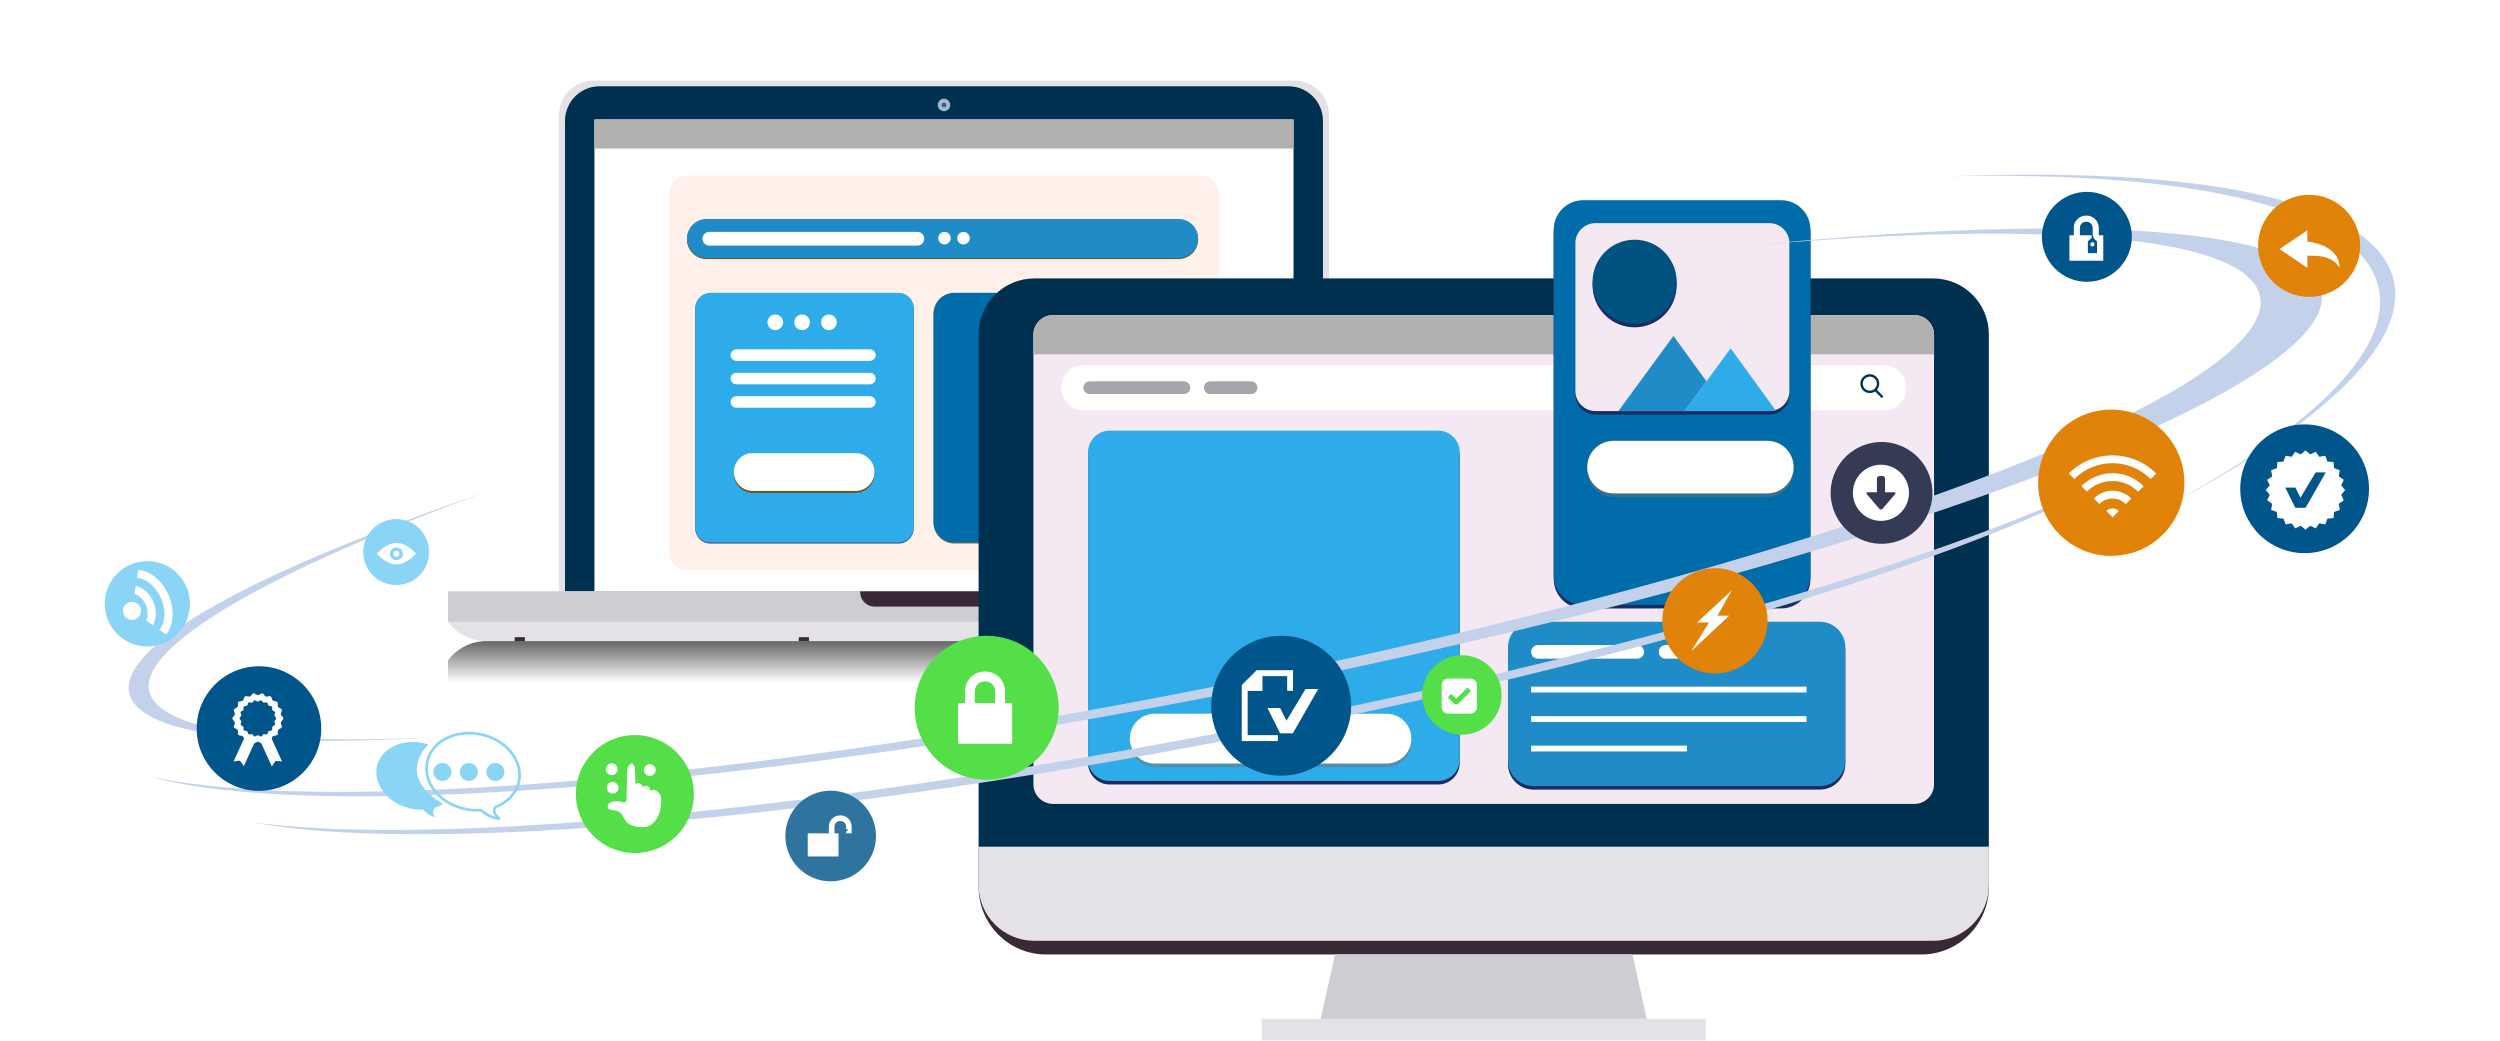<?xml version="1.0" encoding="UTF-8"?> <svg xmlns="http://www.w3.org/2000/svg" width="764" height="318" viewBox="0 0 764 318" fill="none"><g clip-path="url(#clip0_11968_124608)"><g filter="url(#filter0_d_11968_124608)"><path d="M181.376 19.63H395.586C401.408 19.63 406.143 24.356 406.143 30.186V175.706H170.819V30.186C170.819 24.364 175.545 19.63 181.376 19.63Z" fill="#E4E2E7"></path><path d="M183.226 21.363H393.743C399.566 21.363 404.3 26.09 404.3 31.92V175.706H172.669V31.92C172.669 26.097 177.395 21.363 183.226 21.363Z" fill="#00304F"></path><path d="M395.298 31.516H181.664V175.706H395.298V31.516Z" fill="white"></path><path d="M395.298 31.516H181.664V40.401H395.298V31.516Z" fill="#B3B1B0"></path><path d="M440.06 175.706H136.909V185.05H440.06V175.706Z" fill="#CDCED3"></path><path d="M262.877 175.706H314.092V176.017C314.092 178.427 312.133 180.378 309.731 180.378H267.246C264.836 180.378 262.885 178.419 262.885 176.017V175.706H262.877Z" fill="#392937"></path><path d="M428.353 190.935H148.609C143.999 190.935 139.653 188.751 136.901 185.05H440.053C437.301 188.751 432.963 190.935 428.345 190.935H428.353Z" fill="#E4E2E7"></path><path style="mix-blend-mode:multiply" d="M428.353 190.935H148.609C143.999 190.935 139.653 193.12 136.901 196.82V206.164H440.053V196.82C437.301 193.12 432.963 190.935 428.345 190.935H428.353Z" fill="url(#paint0_linear_11968_124608)"></path><path d="M290.389 27.069C290.389 28.119 289.534 28.974 288.485 28.974C287.435 28.974 286.58 28.119 286.58 27.069C286.58 26.02 287.435 25.165 288.485 25.165C289.534 25.165 290.389 26.02 290.389 27.069Z" fill="#9EBCCF"></path><path d="M288.485 27.808C288.893 27.808 289.223 27.477 289.223 27.069C289.223 26.661 288.893 26.331 288.485 26.331C288.077 26.331 287.746 26.661 287.746 27.069C287.746 27.477 288.077 27.808 288.485 27.808Z" fill="#4D5785"></path><path d="M160.402 189.723H157.284V190.935H160.402V189.723Z" fill="#392937"></path><path d="M247.221 189.723H244.103V190.935H247.221V189.723Z" fill="#392937"></path><path d="M332.866 189.723H329.748V190.935H332.866V189.723Z" fill="#392937"></path><path d="M419.685 189.723H416.568V190.935H419.685V189.723Z" fill="#392937"></path><path d="M428.205 179.601H418.69V180.378H428.205V179.601Z" fill="#392937"></path><path d="M367.087 48.642H209.883C206.972 48.642 204.612 51.001 204.612 53.912V163.928C204.612 166.839 206.972 169.199 209.883 169.199H367.087C369.998 169.199 372.358 166.839 372.358 163.928V53.912C372.358 51.001 369.998 48.642 367.087 48.642Z" fill="#FFF1EA"></path><path d="M357.268 84.767H291.626C288.131 84.767 285.298 87.6 285.298 91.095V154.779C285.298 158.274 288.131 161.107 291.626 161.107H357.268C360.763 161.107 363.596 158.274 363.596 154.779V91.095C363.596 87.6 360.763 84.767 357.268 84.767Z" fill="#8E7140"></path><path d="M357.268 84.487H291.626C288.131 84.487 285.298 87.32 285.298 90.815V154.499C285.298 157.993 288.131 160.827 291.626 160.827H357.268C360.763 160.827 363.596 157.993 363.596 154.499V90.815C363.596 87.32 360.763 84.487 357.268 84.487Z" fill="#006CA9"></path><path d="M274.608 84.767H217.089C214.548 84.767 212.487 86.827 212.487 89.369V156.505C212.487 159.046 214.548 161.107 217.089 161.107H274.608C277.15 161.107 279.211 159.046 279.211 156.505V89.369C279.211 86.827 277.15 84.767 274.608 84.767Z" fill="#2F3E7C"></path><path d="M274.608 84.487H217.089C214.548 84.487 212.487 86.547 212.487 89.089V156.224C212.487 158.766 214.548 160.827 217.089 160.827H274.608C277.15 160.827 279.211 158.766 279.211 156.224V89.089C279.211 86.547 277.15 84.487 274.608 84.487Z" fill="#2EACEA"></path><path d="M360.16 62.199H215.923C212.617 62.199 209.937 64.879 209.937 68.185C209.937 71.491 212.617 74.171 215.923 74.171H360.16C363.466 74.171 366.146 71.491 366.146 68.185C366.146 64.879 363.466 62.199 360.16 62.199Z" fill="#6D5119"></path><path d="M360.16 73.891H215.923C212.619 73.891 209.937 71.209 209.937 67.905C209.937 64.601 212.619 61.919 215.923 61.919H360.16C363.464 61.919 366.146 64.601 366.146 67.905C366.146 71.209 363.464 73.891 360.16 73.891Z" fill="#1F8BC7"></path><path d="M261.448 145.598H230.049C226.854 145.598 224.257 143.009 224.257 139.806C224.257 136.611 226.846 134.014 230.049 134.014H261.448C264.643 134.014 267.239 136.603 267.239 139.806C267.239 143.001 264.651 145.598 261.448 145.598Z" fill="#6D5119"></path><path d="M261.448 145.038H230.049C226.854 145.038 224.257 142.449 224.257 139.246C224.257 136.051 226.846 133.455 230.049 133.455H261.448C264.643 133.455 267.239 136.044 267.239 139.246C267.239 142.441 264.651 145.038 261.448 145.038Z" fill="#FFFFFD"></path><path d="M265.84 119.609H225.05C224.079 119.609 223.286 118.817 223.286 117.845C223.286 116.873 224.079 116.08 225.05 116.08H265.84C266.812 116.08 267.605 116.873 267.605 117.845C267.605 118.817 266.812 119.609 265.84 119.609Z" fill="#FFFFFD"></path><path d="M265.84 112.45H225.05C224.079 112.45 223.286 111.657 223.286 110.685C223.286 109.713 224.079 108.92 225.05 108.92H265.84C266.812 108.92 267.605 109.713 267.605 110.685C267.605 111.657 266.812 112.45 265.84 112.45Z" fill="#FFFFFD"></path><path d="M265.84 105.282H225.05C224.079 105.282 223.286 104.489 223.286 103.517C223.286 102.546 224.079 101.753 225.05 101.753H265.84C266.812 101.753 267.605 102.546 267.605 103.517C267.605 104.489 266.812 105.282 265.84 105.282Z" fill="#FFFFFD"></path><path d="M239.323 93.497C239.323 94.819 238.25 95.891 236.929 95.891C235.607 95.891 234.534 94.819 234.534 93.497C234.534 92.175 235.607 91.103 236.929 91.103C238.25 91.103 239.323 92.175 239.323 93.497Z" fill="#FFFFFD"></path><path d="M247.517 93.497C247.517 94.819 246.444 95.891 245.122 95.891C243.801 95.891 242.728 94.819 242.728 93.497C242.728 92.175 243.801 91.103 245.122 91.103C246.444 91.103 247.517 92.175 247.517 93.497Z" fill="#FFFFFD"></path><path d="M255.71 93.497C255.71 94.819 254.638 95.891 253.316 95.891C251.994 95.891 250.922 94.819 250.922 93.497C250.922 92.175 251.994 91.103 253.316 91.103C254.638 91.103 255.71 92.175 255.71 93.497Z" fill="#FFFFFD"></path><path d="M280.354 70.058H216.771C215.613 70.058 214.672 69.118 214.672 67.96C214.672 66.801 215.613 65.861 216.771 65.861H280.354C281.512 65.861 282.453 66.801 282.453 67.96C282.453 69.118 281.512 70.058 280.354 70.058Z" fill="white"></path><path d="M290.545 67.781C290.545 68.838 289.69 69.693 288.633 69.693C287.575 69.693 286.72 68.838 286.72 67.781C286.72 66.724 287.575 65.868 288.633 65.868C289.69 65.868 290.545 66.724 290.545 67.781Z" fill="white"></path><path d="M296.36 67.781C296.36 68.838 295.504 69.693 294.447 69.693C293.39 69.693 292.535 68.838 292.535 67.781C292.535 66.724 293.39 65.868 294.447 65.868C295.504 65.868 296.36 66.724 296.36 67.781Z" fill="white"></path><path d="M590.74 80.087H316.112C306.696 80.087 299.063 87.72 299.063 97.135V263.132C299.063 272.547 306.696 280.18 316.112 280.18H590.74C600.156 280.18 607.789 272.547 607.789 263.132V97.135C607.789 87.72 600.156 80.087 590.74 80.087Z" fill="#00304F"></path><path d="M590.748 280.18H316.112C306.697 280.18 299.063 272.546 299.063 263.132V266.047C299.063 277.451 308.307 286.694 319.711 286.694H587.141C598.545 286.694 607.789 277.451 607.789 266.047V263.132C607.789 272.546 600.155 280.18 590.74 280.18H590.748Z" fill="#392937"></path><path d="M585.034 91.305H321.818C318.499 91.305 315.808 93.996 315.808 97.314V234.664C315.808 237.983 318.499 240.673 321.818 240.673H585.034C588.353 240.673 591.044 237.983 591.044 234.664V97.314C591.044 93.996 588.353 91.305 585.034 91.305Z" fill="#F4E9F3"></path><path d="M299.063 253.741V265.464C299.063 274.878 306.697 282.512 316.112 282.512H590.748C600.162 282.512 607.796 274.878 607.796 265.464V253.741H299.071H299.063Z" fill="#E4E2E7"></path><path d="M591.043 97.314C591.043 93.995 588.354 91.305 585.034 91.305H321.825C318.506 91.305 315.816 93.995 315.816 97.314V103.293H591.051V97.314H591.043Z" fill="#B3B1B0"></path><path d="M503.237 306.37H403.622L407.96 286.694H498.892L503.237 306.37Z" fill="#CDCED3"></path><path d="M521.273 306.37H385.587V314.743H521.273V306.37Z" fill="#E4E2E7"></path><path d="M389.77 318H517.083C519.073 318 520.737 316.608 521.156 314.743H385.696C386.124 316.608 387.78 318 389.77 318Z" fill="#DAE0E6"></path><path d="M575.675 106.557H331.217C327.405 106.557 324.314 109.648 324.314 113.461V113.492C324.314 117.304 327.405 120.395 331.217 120.395H575.675C579.488 120.395 582.579 117.304 582.579 113.492V113.461C582.579 109.648 579.488 106.557 575.675 106.557Z" fill="#FFFFFD"></path><path d="M361.769 115.436H333.036C331.956 115.436 331.077 114.557 331.077 113.477C331.077 112.396 331.956 111.518 333.036 111.518H361.769C362.849 111.518 363.728 112.396 363.728 113.477C363.728 114.557 362.849 115.436 361.769 115.436Z" fill="#A5A6AB"></path><path d="M382.3 115.436H369.893C368.812 115.436 367.934 114.557 367.934 113.477C367.934 112.396 368.812 111.518 369.893 111.518H382.3C383.38 111.518 384.259 112.396 384.259 113.477C384.259 114.557 383.38 115.436 382.3 115.436Z" fill="#A5A6AB"></path><path d="M439.492 127.687H339.1C335.459 127.687 332.508 130.639 332.508 134.279V228.149C332.508 231.79 335.459 234.742 339.1 234.742H439.492C443.133 234.742 446.084 231.79 446.084 228.149V134.279C446.084 130.639 443.133 127.687 439.492 127.687Z" fill="#1A2C63"></path><path d="M439.492 126.606H339.1C335.459 126.606 332.508 129.558 332.508 133.199V227.069C332.508 230.709 335.459 233.661 339.1 233.661H439.492C443.133 233.661 446.084 230.709 446.084 227.069V133.199C446.084 129.558 443.133 126.606 439.492 126.606Z" fill="#2EACEA"></path><path opacity="0.5" d="M423.703 229.416H352.891C348.685 229.416 345.28 226.011 345.28 221.806C345.28 217.6 348.685 214.195 352.891 214.195H423.703C427.909 214.195 431.314 217.6 431.314 221.806C431.314 226.011 427.909 229.416 423.703 229.416Z" fill="#757373"></path><path d="M423.703 228.336H352.891C348.685 228.336 345.28 224.931 345.28 220.725C345.28 216.52 348.685 213.115 352.891 213.115H423.703C427.909 213.115 431.314 216.52 431.314 220.725C431.314 224.931 427.909 228.336 423.703 228.336Z" fill="#FFFFFD"></path><path d="M556.132 186.1H468.644C464.338 186.1 460.847 189.591 460.847 193.898V228.507C460.847 232.813 464.338 236.304 468.644 236.304H556.132C560.438 236.304 563.929 232.813 563.929 228.507V193.898C563.929 189.591 560.438 186.1 556.132 186.1Z" fill="#1A2C63"></path><path d="M556.132 185.012H468.644C464.338 185.012 460.847 188.503 460.847 192.809V227.418C460.847 231.725 464.338 235.216 468.644 235.216H556.132C560.438 235.216 563.929 231.725 563.929 227.418V192.809C563.929 188.503 560.438 185.012 556.132 185.012Z" fill="#1F8BC7"></path><path d="M544.292 57.271H483.795C478.836 57.271 474.816 61.291 474.816 66.25V171.959C474.816 176.918 478.836 180.938 483.795 180.938H544.292C549.251 180.938 553.271 176.918 553.271 171.959V66.25C553.271 61.291 549.251 57.271 544.292 57.271Z" fill="#1A2C63"></path><path d="M544.292 56.183H483.795C478.836 56.183 474.816 60.203 474.816 65.162V170.871C474.816 175.83 478.836 179.85 483.795 179.85H544.292C549.251 179.85 553.271 175.83 553.271 170.871V65.162C553.271 60.203 549.251 56.183 544.292 56.183Z" fill="#006CA9"></path><path d="M540.709 64.283H487.566C484.179 64.283 481.433 67.029 481.433 70.417V115.575C481.433 118.963 484.179 121.709 487.566 121.709H540.709C544.096 121.709 546.842 118.963 546.842 115.575V70.417C546.842 67.029 544.096 64.283 540.709 64.283Z" fill="#1A2C63"></path><path d="M540.709 63.195H487.566C484.179 63.195 481.433 65.941 481.433 69.328V114.487C481.433 117.875 484.179 120.621 487.566 120.621H540.709C544.096 120.621 546.842 117.875 546.842 114.487V69.328C546.842 65.941 544.096 63.195 540.709 63.195Z" fill="#F4E9F3"></path><path opacity="0.5" d="M540.102 146.865H493.085C488.654 146.865 485.055 143.274 485.055 138.835C485.055 134.404 488.646 130.804 493.085 130.804H540.102C544.533 130.804 548.132 134.396 548.132 138.835C548.132 143.266 544.541 146.865 540.102 146.865Z" fill="#757373"></path><path d="M540.102 145.777H493.085C488.654 145.777 485.055 142.185 485.055 137.746C485.055 133.315 488.646 129.716 493.085 129.716H540.102C544.533 129.716 548.132 133.307 548.132 137.746C548.132 142.177 544.541 145.777 540.102 145.777Z" fill="#FFFFFD"></path><path d="M508.621 91.269C513.639 86.251 513.639 78.114 508.621 73.096C503.602 68.078 495.466 68.078 490.448 73.096C485.429 78.114 485.429 86.251 490.448 91.269C495.466 96.287 503.602 96.287 508.621 91.269Z" fill="#1A2C63"></path><path d="M499.538 93.956C506.635 93.956 512.388 88.203 512.388 81.106C512.388 74.009 506.635 68.255 499.538 68.255C492.441 68.255 486.688 74.009 486.688 81.106C486.688 88.203 492.441 93.956 499.538 93.956Z" fill="#005280"></path><path d="M511.408 97.649L494.578 120.62H514.829L521.483 111.541L511.408 97.649Z" fill="#1F8BC7"></path><path d="M528.884 101.45L521.484 111.541L514.829 120.621H540.709C541.362 120.621 541.991 120.52 542.574 120.325L528.877 101.443L528.884 101.45Z" fill="#2EACEA"></path><path d="M573.071 114.13L575.303 116.407" stroke="#00304F" stroke-width="0.73" stroke-miterlimit="10"></path><path d="M573.934 112.24C573.934 113.632 572.807 114.759 571.415 114.759C570.024 114.759 568.897 113.632 568.897 112.24C568.897 110.849 570.024 109.722 571.415 109.722C572.807 109.722 573.934 110.849 573.934 112.24Z" fill="white" stroke="#00304F" stroke-width="0.73" stroke-miterlimit="10"></path><path d="M500.346 196.299H469.997C468.846 196.299 467.913 195.367 467.913 194.216C467.913 193.066 468.846 192.133 469.997 192.133H500.346C501.497 192.133 502.429 193.066 502.429 194.216C502.429 195.367 501.497 196.299 500.346 196.299Z" fill="#FFFFFD"></path><path d="M522.074 196.299H508.983C507.833 196.299 506.9 195.367 506.9 194.216C506.9 193.066 507.833 192.133 508.983 192.133H522.074C523.225 192.133 524.158 193.066 524.158 194.216C524.158 195.367 523.225 196.299 522.074 196.299Z" fill="#FFFFFD"></path><path d="M552.066 204.835H467.913V206.623H552.066V204.835Z" fill="#FFFFFD"></path><path d="M552.066 213.853H467.913V215.641H552.066V213.853Z" fill="#FFFFFD"></path><path d="M515.536 222.863H467.913V224.651H515.536V222.863Z" fill="#FFFFFD"></path><path d="M709.395 84.145C705.485 64.368 636.343 60.046 536.052 69.919C626.012 62.223 687.022 67.12 690.675 85.615C696.56 115.389 551.647 169.106 366.993 205.613C222.406 234.197 96.337 243.736 45.612 232.238C93.22 245.912 225.936 236.436 379.004 206.18C567.428 168.935 715.35 114.3 709.387 84.153L709.395 84.145Z" fill="#C3D2EA"></path><path d="M726.902 82.979C731.24 102.741 704.63 127.469 657.395 152.136C707.584 126.474 736.091 100.797 731.52 80.74C725.992 56.47 673.254 45.773 595.803 48.891C670.805 47.212 721.569 58.733 726.894 82.979H726.902Z" fill="#C3D2EA"></path><path d="M45.597 206.172C42.519 192.164 83.743 168.982 148.827 145.248C79.227 169.122 36.229 191.853 39.51 206.778C42.285 219.411 77.283 223.617 132.183 220.352C80.976 222.715 48.201 218.051 45.597 206.172Z" fill="#C3D2EA"></path><path d="M76.513 246.185C124.688 255.692 239.672 247.024 371.455 221.876C503.239 196.727 613.333 162.452 654.628 135.865C609.415 161.729 500.432 194.581 370.966 219.287C241.499 243.992 128.078 253.578 76.513 246.185Z" fill="#C3D2EA"></path><path d="M322.946 216.288C325.705 204.46 318.353 192.634 306.525 189.875C294.696 187.116 282.871 194.468 280.111 206.297C277.352 218.125 284.705 229.951 296.533 232.71C308.362 235.469 320.187 228.117 322.946 216.288Z" fill="#54DE48"></path><path d="M307.133 209.857V206.234C307.133 202.915 304.444 200.225 301.124 200.225C301.085 200.225 301.054 200.225 301.015 200.225C300.984 200.225 300.937 200.225 300.906 200.225C297.587 200.225 294.897 202.915 294.897 206.234V209.857H292.767V222.295H309.326V209.857H307.141H307.133ZM297.89 206.234C297.89 204.579 299.235 203.234 300.891 203.234C300.937 203.234 301.039 203.234 301.039 203.234C301.039 203.234 301.085 203.234 301.116 203.234C302.772 203.234 304.117 204.579 304.117 206.234V209.857H297.89V206.234Z" fill="white"></path><path d="M267.706 250.483C267.706 258.132 261.503 264.336 253.853 264.336C246.204 264.336 240 258.132 240 250.483C240 242.833 246.204 236.63 253.853 236.63C261.503 236.63 267.706 242.833 267.706 250.483Z" fill="#2E749F"></path><path d="M256.838 244.186C256.838 244.186 256.799 244.186 256.776 244.186C256.76 244.186 256.729 244.186 256.714 244.186C254.825 244.186 253.301 245.717 253.301 247.606V249.666H246.841V256.733H256.247V249.666H255.011V247.606C255.011 246.666 255.781 245.896 256.722 245.896C256.745 245.896 256.807 245.896 256.807 245.896C256.807 245.896 256.838 245.896 256.846 245.896C257.787 245.896 258.556 246.658 258.556 247.606V248.43H259.131V248.648L258.556 249.184V249.659H260.266V247.598C260.266 245.709 258.735 244.178 256.854 244.178L256.838 244.186Z" fill="white"></path><path d="M131.15 163.704C131.15 169.271 126.641 173.779 121.075 173.779C115.509 173.779 111 169.271 111 163.704C111 158.138 115.509 153.63 121.075 153.63C126.641 153.63 131.15 158.138 131.15 163.704Z" fill="#8AD5F6"></path><path d="M121.152 160.914C117.95 160.914 115.229 164.125 115.229 164.125V164.249C115.229 164.249 117.942 167.475 121.145 167.475C124.348 167.475 127.068 164.264 127.068 164.264V164.14C127.068 164.14 124.355 160.914 121.152 160.914ZM121.137 166.2C120.056 166.2 119.178 165.322 119.178 164.233C119.178 163.145 120.056 162.267 121.137 162.267C122.217 162.267 123.104 163.145 123.104 164.233C123.104 165.322 122.225 166.2 121.137 166.2Z" fill="white"></path><path d="M121.137 163.324C120.64 163.324 120.235 163.728 120.235 164.226C120.235 164.723 120.64 165.128 121.137 165.128C121.635 165.128 122.039 164.723 122.039 164.226C122.039 163.728 121.635 163.324 121.137 163.324Z" fill="white"></path><path d="M667.548 142.527C667.548 154.872 657.543 164.877 645.198 164.877C632.853 164.877 622.848 154.872 622.848 142.527C622.848 130.182 632.853 120.177 645.198 120.177C657.543 120.177 667.548 130.182 667.548 142.527Z" fill="#E18308"></path><path d="M639.873 147.332L641.56 149.019C643.783 146.795 647.39 146.803 649.614 149.019C649.621 149.027 649.629 149.042 649.645 149.05L651.332 147.363C651.332 147.363 651.316 147.34 651.301 147.332C648.144 144.176 643.021 144.176 639.865 147.332H639.873Z" fill="white"></path><path d="M636.079 143.538L637.766 145.225C642.081 140.926 649.085 140.934 653.399 145.241C653.407 145.248 653.415 145.264 653.423 145.272L655.11 143.585C655.11 143.585 655.094 143.569 655.086 143.554C649.839 138.306 641.334 138.299 636.079 143.538Z" fill="white"></path><path d="M658.895 139.674C651.541 132.312 639.608 132.312 632.246 139.674C632.246 139.674 632.239 139.682 632.231 139.69L633.918 141.377C633.918 141.377 633.926 141.369 633.933 141.361C640.347 134.948 650.787 134.948 657.201 141.361C657.216 141.385 657.24 141.4 657.255 141.423L658.942 139.737C658.942 139.737 658.903 139.698 658.888 139.674H658.895Z" fill="white"></path><path d="M643.713 151.172L645.617 153.076L647.522 151.172C646.472 150.122 644.762 150.122 643.713 151.172Z" fill="white"></path><path d="M710.21 85.046C718.45 82.538 723.096 73.825 720.588 65.586C718.08 57.346 709.367 52.7 701.128 55.208C692.889 57.716 688.242 66.429 690.751 74.668C693.259 82.907 701.971 87.554 710.21 85.046Z" fill="#E18308"></path><path d="M696.615 71.116L705.127 65.387V68.831C705.127 68.831 714.945 69.585 714.945 76.845C714.945 76.845 713.702 73.868 708.952 73.3C708.174 73.207 706.993 73.114 705.127 73.114V76.838L696.615 71.108V71.116Z" fill="white"></path><path d="M540.184 184.722C540.184 193.607 532.978 200.813 524.092 200.813C515.206 200.813 508 193.607 508 184.722C508 175.836 515.206 168.63 524.092 168.63C532.978 168.63 540.184 175.836 540.184 184.722Z" fill="#E18308"></path><path d="M529.246 175.385L518.635 185.219H522.265L516.831 194.004L528.453 183.151L524.846 183.159L529.246 175.385Z" fill="white"></path><path d="M412.914 210.673C412.914 222.482 403.344 232.051 391.535 232.051C379.727 232.051 370.157 222.482 370.157 210.673C370.157 198.865 379.727 189.295 391.535 189.295C403.344 189.295 412.914 198.865 412.914 210.673Z" fill="#00558A"></path><path d="M387.345 211.373H391.217L393.152 215.244L398.967 205.566H402.839L395.088 219.116H391.217L387.345 211.373Z" fill="white"></path><path d="M390.525 219.66H381.282V206.156H385.806V201.624H393.355V206.102H395.158V199.821H384.003V199.836L379.478 204.353V221.463H390.525V221.432V219.66Z" fill="white"></path><path d="M578.951 160.679C587.262 158.497 592.231 149.99 590.049 141.679C587.867 133.367 579.361 128.398 571.049 130.58C562.738 132.763 557.769 141.269 559.951 149.58C562.133 157.892 570.639 162.861 578.951 160.679Z" fill="#353B54"></path><path d="M574.812 137.025C570.074 137.025 566.236 140.864 566.236 145.601C566.236 150.338 570.074 154.177 574.812 154.177C579.549 154.177 583.387 150.338 583.387 145.601C583.387 140.864 579.549 137.025 574.812 137.025ZM579.13 146.02L575.322 150.471C575.046 150.798 574.587 150.798 574.311 150.471L570.503 146.02C570.228 145.693 570.35 145.428 570.789 145.428H573.586V141.252C573.586 140.823 573.944 140.476 574.373 140.476H575.281C575.71 140.476 576.067 140.823 576.067 141.252V145.428H578.855C579.283 145.428 579.416 145.693 579.14 146.02H579.13Z" fill="white"></path><path d="M458.892 207.386C458.892 214.095 453.458 219.528 446.749 219.528C440.04 219.528 434.606 214.095 434.606 207.386C434.606 200.677 440.04 195.243 446.749 195.243C453.458 195.243 458.892 200.677 458.892 207.386Z" fill="#54DE48"></path><path d="M449.392 202.364H442.512C441.447 202.364 440.576 203.234 440.576 204.299V211.171C440.576 212.236 441.447 213.107 442.512 213.107H449.392C450.457 213.107 451.328 212.236 451.328 211.171V204.299C451.328 203.234 450.457 202.364 449.392 202.364ZM449.345 206.352L445.629 210.075C445.521 210.184 445.311 210.27 445.155 210.27H444.836C444.689 210.27 444.471 210.184 444.37 210.075L442.621 208.318C442.512 208.21 442.512 208.038 442.621 207.93L443.313 207.238C443.422 207.129 443.593 207.129 443.701 207.238L444.821 208.357C444.93 208.466 445.101 208.466 445.21 208.357L448.273 205.287C448.381 205.178 448.552 205.178 448.661 205.287L449.345 205.971C449.454 206.079 449.454 206.25 449.345 206.359V206.352Z" fill="white"></path><path d="M212.055 237.657C212.055 247.616 203.986 255.685 194.028 255.685C184.069 255.685 176 247.616 176 237.657C176 227.699 184.069 219.63 194.028 219.63C203.986 219.63 212.055 227.699 212.055 237.657Z" fill="#54DE48"></path><path d="M196.795 247.763C199.547 247.654 201.335 244.731 201.778 242.524C202.042 241.179 202.182 239.748 201.949 238.326C201.84 237.665 201.234 237.082 200.612 236.685C200.145 236.39 199.135 236.095 198.886 236.802C198.699 236.312 198.528 235.628 198.015 235.333C197.526 235.045 196.639 235.115 196.53 235.76C196.173 234.548 195.403 234.058 194.183 234.555C194.121 233.366 194.089 232.153 194.082 230.979C194.074 229.875 193.802 227.201 192.27 228.818C191.431 229.704 191.633 231.632 191.633 232.814C191.633 234.431 191.462 235.994 191.462 237.618C191.462 238.178 191.633 239.329 191.376 239.803C190.972 240.565 190.428 240.075 189.713 239.958C188.671 239.787 186.339 239.741 185.841 240.938C185.103 242.718 187.583 242.485 188.484 242.796C190.381 243.433 190.202 244.591 191.26 245.944C191.26 245.944 192.418 247.934 196.787 247.755L196.795 247.763Z" fill="white"></path><path d="M188.749 230.07C188.749 231.057 187.948 231.866 186.953 231.866C185.958 231.866 185.165 231.065 185.165 230.07C185.165 229.075 185.966 228.282 186.953 228.282C187.941 228.282 188.749 229.083 188.749 230.07Z" fill="white"></path><path d="M189.013 235.753C189.013 236.74 188.212 237.541 187.225 237.541C186.238 237.541 185.437 236.74 185.437 235.753C185.437 234.765 186.238 233.957 187.225 233.957C188.212 233.957 189.013 234.757 189.013 235.753Z" fill="white"></path><path d="M200.379 230.326C200.379 231.314 199.578 232.122 198.583 232.122C197.588 232.122 196.795 231.321 196.795 230.326C196.795 229.331 197.596 228.538 198.583 228.538C199.57 228.538 200.379 229.339 200.379 230.326Z" fill="white"></path><path d="M723.971 144.369C723.971 155.237 715.163 164.045 704.295 164.045C693.427 164.045 684.619 155.237 684.619 144.369C684.619 133.502 693.427 124.694 704.295 124.694C715.163 124.694 723.971 133.502 723.971 144.369Z" fill="#00558A"></path><path d="M715.466 146.212L716.671 144.774L715.466 143.335L716.259 141.633L714.72 140.56L715.046 138.71L713.281 138.072L713.118 136.199L711.252 136.036L710.615 134.271L708.765 134.597L707.692 133.058L705.99 133.851L704.551 132.646L703.113 133.851L701.411 133.058L700.338 134.597L698.488 134.271L697.85 136.036L695.985 136.199L695.821 138.065L694.057 138.702L694.383 140.552L692.844 141.625L693.637 143.328L692.432 144.766L693.637 146.204L692.844 147.899L694.383 148.971L694.057 150.822L695.821 151.459L695.985 153.325L697.85 153.488L698.488 155.253L700.338 154.926L701.411 156.465L703.113 155.673L704.551 156.878L705.99 155.673L707.692 156.465L708.765 154.926L710.615 155.253L711.252 153.488L713.118 153.325L713.281 151.459L715.046 150.822L714.72 148.971L716.259 147.899L715.466 146.204V146.212ZM704.559 150.192H701.465L698.371 144.004H701.465L703.012 147.098L707.661 139.363H710.755L704.559 150.2V150.192Z" fill="white"></path><path d="M98.18 217.646C98.18 228.165 89.652 236.685 79.142 236.685C68.631 236.685 60.103 228.157 60.103 217.646C60.103 207.136 68.631 198.608 79.142 198.608C89.652 198.608 98.18 207.136 98.18 217.646Z" fill="#00558A"></path><path d="M83.028 220.756C83.122 220.476 83.192 220.165 83.378 220.01C83.712 219.73 84.49 219.893 84.77 219.559C85.049 219.225 84.754 218.486 84.972 218.113C85.189 217.74 85.975 217.631 86.122 217.219C86.27 216.815 85.741 216.224 85.819 215.789C85.897 215.369 86.597 214.996 86.597 214.552C86.597 214.109 85.897 213.736 85.819 213.316C85.741 212.881 86.27 212.29 86.122 211.886C85.975 211.474 85.189 211.365 84.972 210.992C84.754 210.619 85.049 209.88 84.77 209.546C84.49 209.212 83.712 209.375 83.378 209.095C83.044 208.815 83.075 208.022 82.694 207.805C82.321 207.587 81.644 208.007 81.233 207.859C80.828 207.711 80.579 206.957 80.152 206.88C79.732 206.81 79.242 207.432 78.799 207.432C78.356 207.432 77.866 206.81 77.447 206.88C77.011 206.957 76.763 207.711 76.366 207.859C75.954 208.007 75.278 207.587 74.904 207.805C74.531 208.022 74.555 208.815 74.22 209.095C73.886 209.375 73.109 209.212 72.829 209.546C72.549 209.873 72.844 210.611 72.627 210.992C72.409 211.365 71.624 211.482 71.476 211.886C71.329 212.29 71.857 212.881 71.779 213.316C71.702 213.736 71.002 214.109 71.002 214.552C71.002 214.996 71.702 215.369 71.779 215.789C71.857 216.224 71.329 216.815 71.476 217.219C71.624 217.631 72.417 217.74 72.627 218.113C72.844 218.486 72.549 219.225 72.829 219.559C73.109 219.893 73.886 219.73 74.22 220.01C74.399 220.157 74.477 220.461 74.562 220.74L71.383 227.69L73.342 227.457L74.516 229.121L77.68 222.21C78.045 222.101 78.442 221.681 78.799 221.681C79.141 221.681 79.514 222.062 79.864 222.194L83.059 229.199L84.241 227.512L85.827 227.667H85.881L86.192 227.706L83.02 220.756H83.028ZM77.828 220.08C77.517 220.025 77.338 219.481 77.05 219.372C76.755 219.263 76.265 219.567 76.001 219.411C75.729 219.256 75.744 218.68 75.511 218.478C75.27 218.276 74.71 218.393 74.508 218.152C74.306 217.911 74.516 217.382 74.36 217.11C74.205 216.838 73.637 216.76 73.529 216.465C73.42 216.177 73.801 215.75 73.746 215.439C73.692 215.136 73.186 214.863 73.186 214.545C73.186 214.226 73.692 213.954 73.746 213.651C73.801 213.34 73.42 212.912 73.529 212.625C73.637 212.329 74.205 212.251 74.36 211.979C74.516 211.707 74.306 211.179 74.508 210.938C74.71 210.697 75.27 210.813 75.511 210.611C75.752 210.409 75.729 209.841 76.001 209.678C76.273 209.523 76.755 209.826 77.05 209.717C77.338 209.608 77.517 209.064 77.828 209.01C78.131 208.955 78.481 209.406 78.799 209.406C79.118 209.406 79.468 208.955 79.771 209.01C80.082 209.064 80.261 209.608 80.548 209.717C80.844 209.826 81.334 209.523 81.598 209.678C81.87 209.834 81.847 210.409 82.088 210.611C82.329 210.813 82.888 210.697 83.091 210.938C83.293 211.179 83.083 211.707 83.238 211.979C83.394 212.251 83.961 212.329 84.07 212.625C84.179 212.912 83.798 213.34 83.852 213.651C83.907 213.954 84.412 214.226 84.412 214.545C84.412 214.863 83.907 215.136 83.852 215.439C83.798 215.75 84.179 216.177 84.07 216.465C83.961 216.76 83.394 216.838 83.238 217.11C83.083 217.382 83.293 217.911 83.091 218.152C82.888 218.393 82.329 218.276 82.088 218.478C81.847 218.68 81.87 219.248 81.598 219.411C81.326 219.567 80.844 219.263 80.548 219.372C80.261 219.481 80.082 220.025 79.771 220.08C79.468 220.134 79.118 219.683 78.799 219.683C78.481 219.683 78.131 220.134 77.828 220.08Z" fill="white"></path><path d="M651.489 67.374C651.489 74.969 645.332 81.118 637.744 81.118C630.157 81.118 624 74.961 624 67.374C624 59.786 630.157 53.63 637.744 53.63C645.332 53.63 651.489 59.786 651.489 67.374Z" fill="#00558A"></path><path d="M641.391 66.9V64.637C641.391 62.562 639.711 60.883 637.636 60.883C637.612 60.883 637.589 60.883 637.566 60.883C637.542 60.883 637.519 60.883 637.496 60.883C635.42 60.883 633.741 62.562 633.741 64.637V66.9H632.412V74.674H642.759V66.9H641.391ZM640.839 72.357H638.048V68.75L639.206 67.692L639.237 66.9H635.615V64.637C635.615 63.603 636.454 62.756 637.496 62.756C637.527 62.756 637.589 62.756 637.589 62.756C637.589 62.756 637.62 62.756 637.636 62.756C638.67 62.756 639.517 63.596 639.517 64.637V66.876H639.657L639.758 67.731L640.846 68.789V72.365L640.839 72.357Z" fill="white"></path><path d="M638.794 69.667C638.794 70.025 639.082 70.312 639.439 70.312C639.797 70.312 640.085 70.025 640.085 69.667C640.085 69.309 639.797 69.022 639.439 69.022C639.082 69.022 638.794 69.309 638.794 69.667Z" fill="white"></path><path d="M58.058 179.515C58.058 186.714 52.22 192.544 45.029 192.544C37.838 192.544 32 186.706 32 179.515C32 172.324 37.838 166.486 45.029 166.486C52.22 166.486 58.058 172.324 58.058 179.515Z" fill="#8AD5F6"></path><path d="M42.285 169.191L41.88 171.679C44.555 171.679 47.649 174.182 49.242 177.89C50.813 181.567 50.502 185.493 48.698 187.452L50.751 188.898C53.036 186.154 53.471 181.42 51.536 176.911C49.6 172.379 45.853 169.417 42.285 169.191Z" fill="white"></path><path d="M41.499 174.027L41.103 176.46C42.487 176.926 43.824 178.178 44.555 179.896C45.27 181.56 45.27 183.34 44.702 184.654L46.731 186.076C47.804 184.102 47.928 181.435 46.856 178.916C45.767 176.359 43.7 174.594 41.499 174.034V174.027Z" fill="white"></path><path d="M43.101 181.692C43.101 183.223 41.865 184.459 40.334 184.459C38.802 184.459 37.566 183.215 37.566 181.692C37.566 180.168 38.81 178.924 40.334 178.924C41.857 178.924 43.101 180.16 43.101 181.692Z" fill="white"></path><path d="M146.873 242.994C146.469 243.017 146.065 243.033 145.653 243.025C144.456 243.017 143.22 242.877 141.983 242.613C134.901 241.066 129.879 235.601 129.918 229.731C129.918 229.047 130.004 228.363 130.152 227.679C131.372 222.136 137.008 218.568 143.468 218.63C144.665 218.638 145.902 218.778 147.138 219.042C154.212 220.589 159.241 226.054 159.203 231.924C159.203 232.6 159.125 233.292 158.969 233.976C158.161 237.661 155.386 240.483 151.724 241.929C151.514 242.224 151.437 242.481 151.437 242.737C151.405 243.499 152.245 244.37 152.696 244.72C152.844 244.836 152.929 244.898 152.929 244.898L152.649 245.652C149.827 245.326 147.884 243.927 146.873 243.002V242.994ZM147.309 242.271C148.032 242.963 149.4 244.02 151.351 244.556C150.962 244.082 150.628 243.46 150.612 242.729C150.612 242.271 150.784 241.773 151.149 241.33L151.219 241.245L151.32 241.206C154.826 239.845 157.422 237.21 158.161 233.805C158.301 233.175 158.371 232.553 158.371 231.924C158.433 226.56 153.738 221.336 146.959 219.859C145.777 219.602 144.603 219.47 143.46 219.462C137.288 219.415 132.056 222.805 130.96 227.866C130.82 228.495 130.75 229.125 130.75 229.747C130.688 235.111 135.383 240.335 142.162 241.812C143.344 242.069 144.518 242.201 145.66 242.209C146.111 242.209 146.555 242.201 146.99 242.162L147.169 242.146L147.301 242.271H147.309Z" fill="#8AD5F6"></path><path d="M137.964 230.913C137.964 232.437 136.728 233.673 135.204 233.673C133.681 233.673 132.445 232.437 132.445 230.913C132.445 229.389 133.681 228.161 135.204 228.161C136.728 228.161 137.964 229.397 137.964 230.913Z" fill="#8AD5F6"></path><path d="M146.049 230.913C146.049 232.437 144.813 233.673 143.29 233.673C141.766 233.673 140.53 232.437 140.53 230.913C140.53 229.389 141.766 228.161 143.29 228.161C144.813 228.161 146.049 229.397 146.049 230.913Z" fill="#8AD5F6"></path><path d="M154.134 230.913C154.134 232.437 152.898 233.673 151.374 233.673C149.85 233.673 148.614 232.437 148.614 230.913C148.614 229.389 149.85 228.161 151.374 228.161C152.898 228.161 154.134 229.397 154.134 230.913Z" fill="#8AD5F6"></path><path d="M130.866 222.525C130.618 222.447 130.377 222.362 130.12 222.292C129.063 222.004 128.006 221.833 126.972 221.771C121.398 221.445 116.516 224.274 115.295 228.799C115.14 229.358 115.054 229.926 115.015 230.486C114.72 235.329 118.723 240.265 124.787 241.906C125.844 242.193 126.902 242.364 127.936 242.426C128.34 242.45 128.744 242.457 129.14 242.45H129.304L129.42 242.566C130.042 243.227 131.232 244.245 132.973 244.813C132.647 244.37 132.367 243.795 132.382 243.126C132.406 242.706 132.577 242.271 132.934 241.882L133.004 241.804L133.097 241.773C133.929 241.494 134.707 241.144 135.422 240.716C122.859 233.199 128.075 225.464 130.866 222.517V222.525Z" fill="#8AD5F6"></path></g></g><defs><filter id="filter0_d_11968_124608" x="7" y="-0.37" width="749.997" height="348.37" filterUnits="userSpaceOnUse" color-interpolation-filters="sRGB"><feFlood flood-opacity="0" result="BackgroundImageFix"></feFlood><feColorMatrix in="SourceAlpha" type="matrix" values="0 0 0 0 0 0 0 0 0 0 0 0 0 0 0 0 0 0 127 0" result="hardAlpha"></feColorMatrix><feOffset dy="5"></feOffset><feGaussianBlur stdDeviation="12.5"></feGaussianBlur><feColorMatrix type="matrix" values="0 0 0 0 0 0 0 0 0 0.333 0 0 0 0 0.541 0 0 0 0.73 0"></feColorMatrix><feBlend mode="normal" in2="BackgroundImageFix" result="effect1_dropShadow_11968_124608"></feBlend><feBlend mode="normal" in="SourceGraphic" in2="effect1_dropShadow_11968_124608" result="shape"></feBlend></filter><linearGradient id="paint0_linear_11968_124608" x1="288.485" y1="206.157" x2="288.485" y2="190.935" gradientUnits="userSpaceOnUse"><stop offset="0.16" stop-opacity="0"></stop><stop offset="1" stop-opacity="0.6"></stop></linearGradient><clipPath id="clip0_11968_124608"><rect width="763.997" height="318" fill="white"></rect></clipPath></defs></svg> 